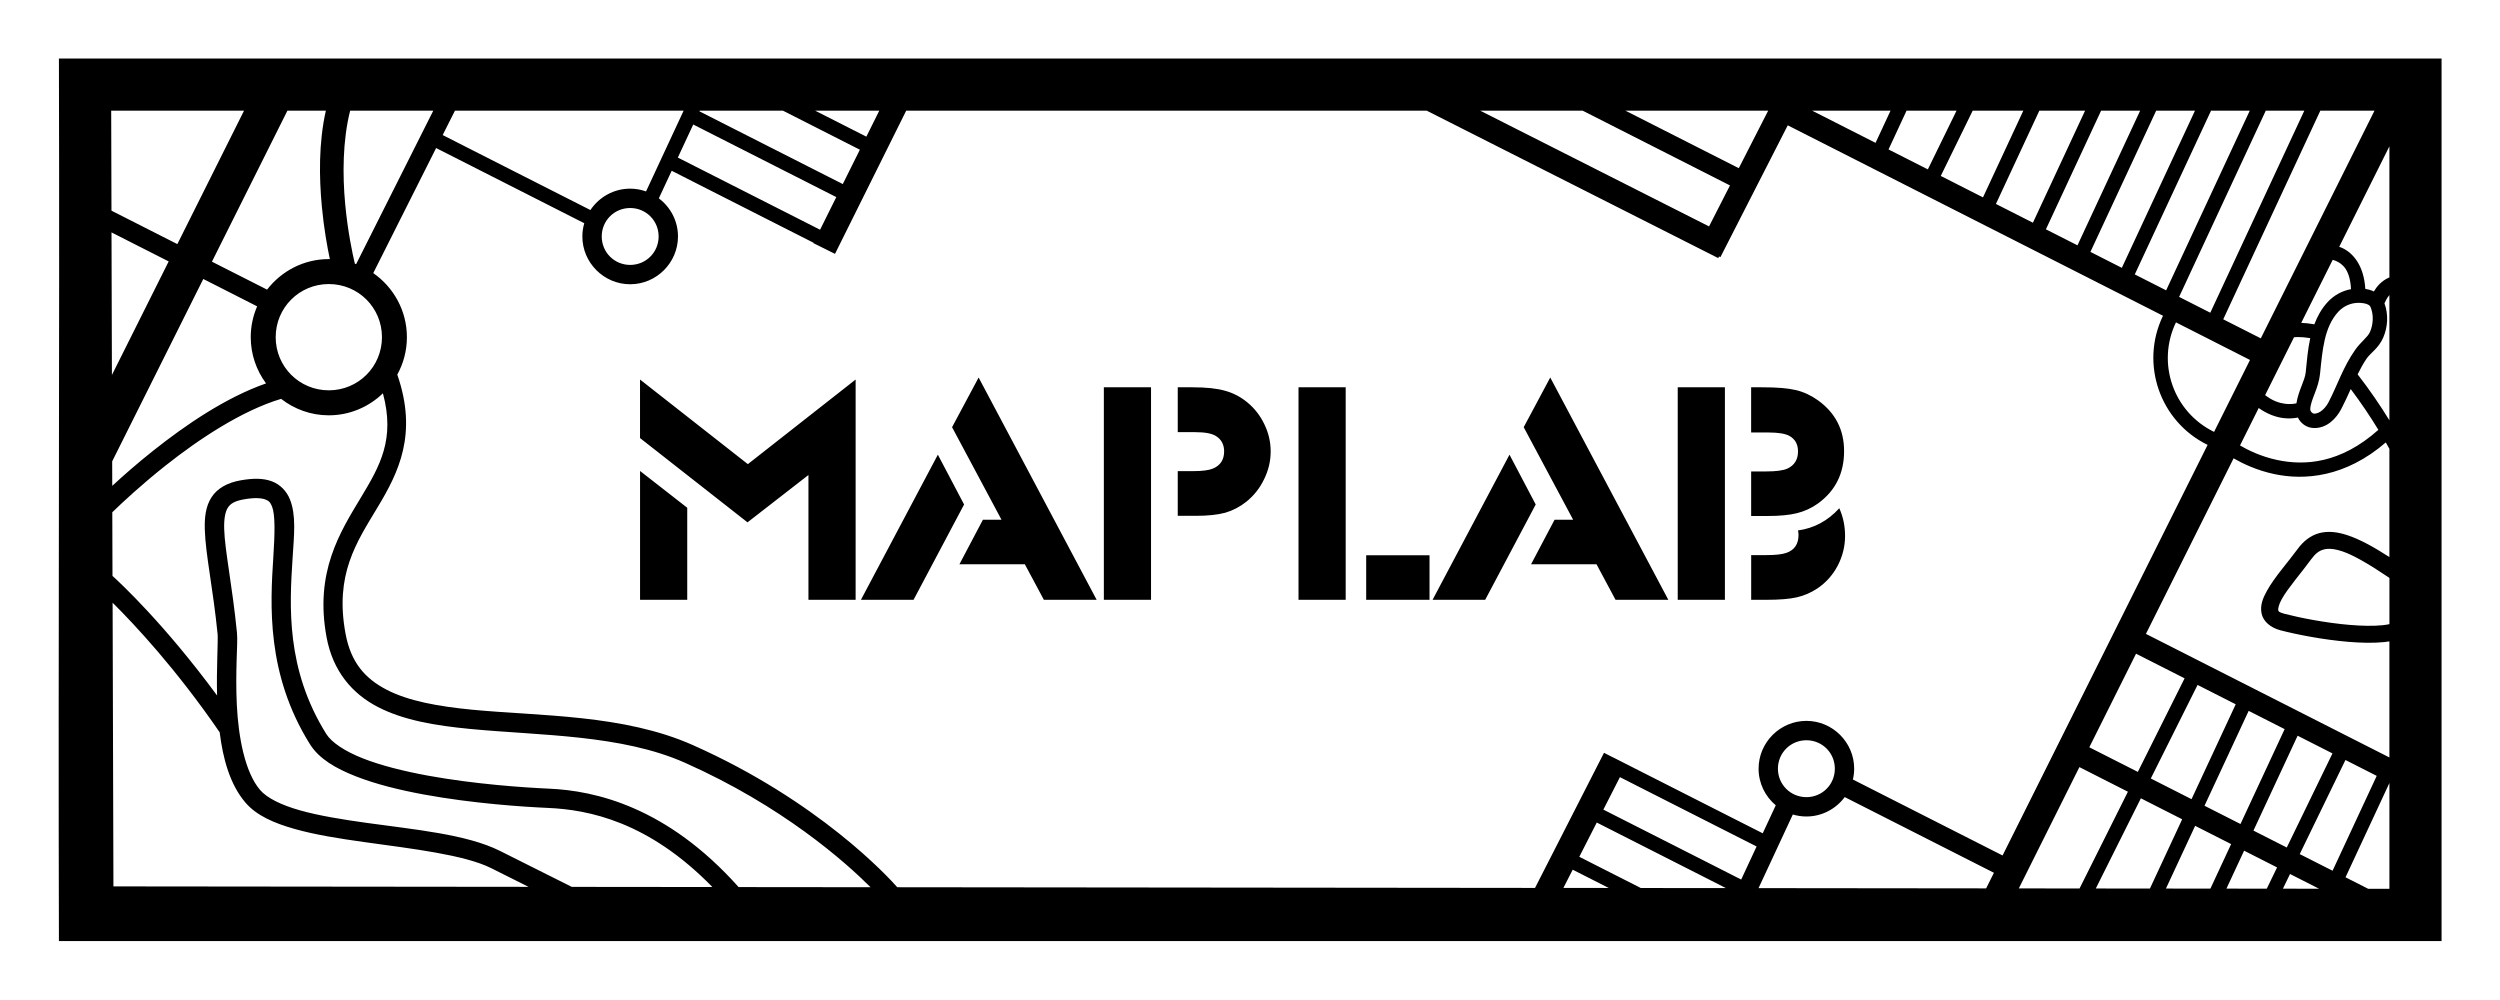 <?xml version="1.0" encoding="UTF-8" standalone="no"?>
<svg
   xmlns:dc="http://purl.org/dc/elements/1.1/"
   xmlns:cc="http://creativecommons.org/ns#"
   xmlns:rdf="http://www.w3.org/1999/02/22-rdf-syntax-ns#"
   xmlns:svg="http://www.w3.org/2000/svg"
   xmlns="http://www.w3.org/2000/svg"
   xmlns:sodipodi="http://sodipodi.sourceforge.net/DTD/sodipodi-0.dtd"
   xmlns:inkscape="http://www.inkscape.org/namespaces/inkscape"
   width="125mm"
   height="50mm"
   viewBox="0 0 125 50"
   version="1.1"
   id="svg1139"
   inkscape:version="1.0.2-2 (e86c870879, 2021-01-15)"
   sodipodi:docname="Maplab_official_logo.svg"
   inkscape:export-filename="C:\Users\nickv\OneDrive\Documents\snapmaker\lasercut\Logo\png\logo_Maplab_pinterest.png"
   inkscape:export-xdpi="300"
   inkscape:export-ydpi="300">
  <defs
     id="defs1133" />
  <sodipodi:namedview
     id="base"
     pagecolor="#ffffff"
     bordercolor="#666666"
     borderopacity="1.0"
     inkscape:pageopacity="0.0"
     inkscape:pageshadow="2"
     inkscape:zoom="3.8399999"
     inkscape:cx="283.05763"
     inkscape:cy="85.258992"
     inkscape:document-units="mm"
     inkscape:current-layer="g1489-0-7"
     inkscape:document-rotation="0"
     showgrid="false"
     inkscape:window-width="3840"
     inkscape:window-height="2050"
     inkscape:window-x="-12"
     inkscape:window-y="-12"
     inkscape:window-maximized="1"
     units="in"
     width="125in" />
  <g
     inkscape:label="Layer 1"
     inkscape:groupmode="layer"
     id="layer1">
    <g
       id="g1828"
       transform="translate(21.435,53.061)">
      <g
         id="g1489-0-7"
         inkscape:export-filename="C:\Users\nickv\OneDrive\Documents\snapmaker\lasercut\images\logo_black_small.png"
         inkscape:export-xdpi="300"
         inkscape:export-ydpi="300"
         transform="matrix(0.518,0,0,0.518,21.584,1.961)">
        <path
           id="path2990-2-4-1-9-7-4-7"
           style="color:#000000;font-style:normal;font-variant:normal;font-weight:normal;font-stretch:normal;font-size:medium;line-height:normal;font-family:sans-serif;font-variant-ligatures:normal;font-variant-position:normal;font-variant-caps:normal;font-variant-numeric:normal;font-variant-alternates:normal;font-variant-east-asian:normal;font-feature-settings:normal;font-variation-settings:normal;text-indent:0;text-align:start;text-decoration:none;text-decoration-line:none;text-decoration-style:solid;text-decoration-color:#000000;letter-spacing:normal;word-spacing:normal;text-transform:none;writing-mode:lr-tb;direction:ltr;text-orientation:mixed;dominant-baseline:auto;baseline-shift:baseline;text-anchor:start;white-space:normal;shape-padding:0;shape-margin:0;inline-size:0;clip-rule:nonzero;display:inline;overflow:visible;visibility:visible;opacity:1;isolation:auto;mix-blend-mode:normal;color-interpolation:sRGB;color-interpolation-filters:linearRGB;solid-color:#000000;solid-opacity:1;vector-effect:none;fill:#000000;fill-opacity:1;fill-rule:nonzero;stroke:none;stroke-width:1.642;stroke-linecap:butt;stroke-linejoin:miter;stroke-miterlimit:4;stroke-dasharray:none;stroke-dashoffset:0;stroke-opacity:1;color-rendering:auto;image-rendering:auto;shape-rendering:auto;text-rendering:auto;enable-background:accumulate;stop-color:#000000;stop-opacity:1"
           d="m -77.361,-100.571 c 0.078,28.313 -0.081,56.874 0,85.187 H 152.624 v -85.187 z m 5.046,5.031 h 12.824 l -6.438,12.882 -4.981,-2.528 -1.378,-0.7 z m 17.01,0 h 3.711 c -0.705,3.129 -0.65,6.449 -0.389,9.241 0.2,2.135 0.522,3.899 0.774,5.091 -0.033,-4.29e-4 -0.065,-0.005 -0.098,-0.005 -2.423,0 -4.58,1.161 -5.961,2.948 l -3.918,-1.985 -1.404,-0.713 z m 6.055,0 h 8.025 l -7.447,14.815 c -0.041,-0.016 -0.083,-0.031 -0.124,-0.045 -0.219,-0.922 -0.683,-3.079 -0.932,-5.739 -0.262,-2.805 -0.253,-6.135 0.478,-9.03 z m 10.116,0 h 22.075 l -3.629,7.797 c -0.48,-0.171 -0.994,-0.268 -1.531,-0.268 -1.597,0 -3.01,0.823 -3.839,2.065 l -2.662,-1.35 -8.096,-4.109 -3.502,-1.781 z m 23.625,0 h 8.032 l 5.853,2.971 1.575,0.799 -1.649,3.316 -2.146,-1.088 -8.096,-4.108 -3.599,-1.826 z m 11.138,0 H 1.825 l -1.247,2.51 -1.566,-0.794 z m 8.795,0 H 54.662 l 28.141,14.232 0.08,-0.158 0.132,0.068 6.5,-12.726 8.749,4.441 25.175,12.775 2.299,1.167 c -0.003,0.005 -0.006,0.011 -0.01,0.017 -2.227,4.625 -0.291,10.195 4.314,12.447 l -19.791,39.632 -3.6,-1.827 -8.096,-4.109 -2.752,-1.397 c 0.079,-0.336 0.124,-0.685 0.124,-1.044 0,-2.537 -2.074,-4.615 -4.612,-4.615 -2.537,0 -4.615,2.078 -4.615,4.615 0,1.415 0.646,2.686 1.658,3.534 l -1.258,2.702 -3.393,-1.72 -8.096,-4.108 -2.956,-1.501 -0.003,0.005 -0.873,-0.445 -6.657,13.041 -61.561,-0.066 c -0.851,-0.966 -7.574,-8.317 -19.737,-13.723 -6.695,-2.976 -14.749,-2.783 -21.291,-3.412 -3.271,-0.315 -6.151,-0.837 -8.25,-1.924 -2.099,-1.087 -3.46,-2.638 -3.974,-5.399 -1.068,-5.727 1.042,-8.806 3.095,-12.221 2.004,-3.332 3.892,-7.063 1.897,-12.801 0.591,-1.075 0.929,-2.306 0.929,-3.614 0,-2.557 -1.29,-4.821 -3.248,-6.186 l 6.067,-12.07 3.499,1.775 8.096,4.109 2.705,1.373 c -0.118,0.406 -0.184,0.833 -0.184,1.276 0,2.537 2.078,4.615 4.615,4.615 2.537,0 4.615,-2.078 4.615,-4.615 0,-1.5 -0.729,-2.835 -1.847,-3.68 l 1.239,-2.661 3.598,1.829 8.096,4.108 2.002,1.015 -0.017,0.034 2.085,1.036 z m 55.399,0 h 9.892 l 2.814,1.428 8.096,4.108 3.313,1.683 -2.02,3.954 z m 14.019,0 H 87.626 l -2.837,5.554 -3.316,-1.683 z m 18.022,0 h 7.573 l -1.447,3.108 z m 9.119,0 h 4.825 l -2.771,5.67 -3.72,-1.888 -0.074,-0.038 z m 6.384,0 h 4.888 l -3.895,8.371 -4.075,-2.068 z m 6.434,0 h 4.414 l -5.036,10.818 -3.571,-1.813 z m 5.96,0 h 3.77 l -6.05,13 -3.047,-1.546 z m 5.316,0 h 3.747 l -7.062,15.173 -3.032,-1.539 z m 5.296,0 h 3.739 l -8.073,17.344 -1.55,-0.787 -1.477,-0.75 z m 5.284,0 h 3.72 l -9.076,19.505 -3.01,-1.527 z m 5.266,0 h 5.229 l -10.976,21.979 -3.626,-1.839 z m -157.056,1.338 3.558,1.806 8.096,4.108 2.155,1.093 -1.566,3.15 -1.99,-1.011 -8.099,-4.108 -3.641,-1.847 z m 163.722,2.105 v 12.658 c -0.017,0.007 -0.034,0.009 -0.051,0.017 -0.704,0.307 -1.155,0.84 -1.45,1.338 -0.064,-0.031 -0.128,-0.067 -0.193,-0.091 -0.212,-0.079 -0.425,-0.127 -0.63,-0.158 -0.136,-2.263 -1.19,-3.504 -2.299,-3.983 -0.075,-0.032 -0.148,-0.054 -0.222,-0.08 z m -169.809,5.955 c 1.528,0 2.746,1.218 2.746,2.746 0,1.528 -1.218,2.746 -2.746,2.746 -1.528,0 -2.746,-1.218 -2.746,-2.746 0,-1.528 1.218,-2.746 2.746,-2.746 z m -50.064,2.354 0.525,0.267 4.993,2.534 -5.479,10.962 z m 214.402,2.646 c 0.1,0.028 0.201,0.061 0.3,0.104 0.679,0.293 1.373,0.893 1.466,2.728 -0.863,0.158 -1.656,0.595 -2.252,1.243 -0.599,0.651 -0.997,1.384 -1.287,2.15 -0.459,-0.08 -0.879,-0.124 -1.267,-0.139 z m -205.543,1.85 1.395,0.708 3.803,1.933 c -0.396,0.915 -0.618,1.921 -0.618,2.978 0,1.668 0.554,3.208 1.478,4.46 -3.906,1.366 -7.794,4.033 -10.895,6.497 -1.584,1.258 -2.904,2.427 -3.95,3.391 l -0.007,-2.364 z m 12.116,0.489 c 2.847,0 5.13,2.283 5.13,5.13 0,2.847 -2.283,5.128 -5.13,5.128 -2.847,0 -5.128,-2.282 -5.128,-5.128 0,-2.847 2.282,-5.13 5.128,-5.13 z m 198.897,1.062 v 12.091 c -0.865,-1.412 -1.88,-2.903 -3.064,-4.437 0.27,-0.546 0.553,-1.076 0.892,-1.557 0.356,-0.505 1.138,-0.983 1.572,-1.979 0.447,-1.028 0.525,-2.233 0.124,-3.322 0.108,-0.24 0.259,-0.536 0.476,-0.795 z m -2.996,0.751 c 0.29,3.66e-4 0.601,0.039 0.814,0.118 0.213,0.08 0.309,0.158 0.37,0.305 0.303,0.731 0.264,1.642 -0.061,2.39 -0.219,0.504 -0.864,0.926 -1.434,1.734 -1.161,1.646 -1.743,3.48 -2.569,5.052 -0.316,0.602 -0.872,1.109 -1.383,1.098 -0.177,-0.004 -0.389,-0.218 -0.379,-0.44 0.039,-0.926 0.798,-1.969 0.944,-3.406 0.23,-2.266 0.397,-4.505 1.76,-5.988 0.498,-0.542 1.208,-0.863 1.937,-0.862 z m -17.606,1.885 7.147,3.63 -3.467,6.943 c -3.93,-1.916 -5.573,-6.627 -3.68,-10.572 z m 11.74,1.418 c 0.349,-0.003 0.755,0.029 1.223,0.104 -0.244,1.114 -0.331,2.253 -0.438,3.302 -0.083,0.817 -0.708,1.759 -0.896,2.992 -0.253,0.056 -0.626,0.103 -1.105,0.042 -0.547,-0.07 -1.207,-0.28 -1.916,-0.835 l 2.79,-5.586 c 0.109,-0.008 0.218,-0.018 0.341,-0.019 z m -127.312,3.906 -2.563,4.795 4.771,8.93 h -1.792 l -2.269,4.301 h 6.314 l 1.838,3.431 h 5.094 z m 55.177,0 -2.563,4.795 4.771,8.93 h -1.79 l -2.27,4.301 H 71.055 l 1.837,3.431 h 5.095 z m -87.86,0.195 v 5.649 l 10.375,8.136 5.882,-4.57 v 12.047 h 4.554 V -69.585 L -10.861,-61.419 Z m 44.771,0.749 v 20.513 h 4.554 v -20.513 z m 7.133,0 v 4.331 h 1.698 c 0.937,-6e-6 1.6,0.125 1.991,0.374 0.525,0.33 0.788,0.824 0.788,1.483 0,0.809 -0.366,1.364 -1.097,1.664 -0.391,0.16 -1.024,0.24 -1.899,0.24 h -1.482 v 4.315 h 1.729 c 1.173,0 2.125,-0.1 2.856,-0.3 0.731,-0.21 1.41,-0.564 2.038,-1.063 0.731,-0.589 1.302,-1.314 1.714,-2.173 0.422,-0.859 0.633,-1.754 0.633,-2.683 0,-0.909 -0.201,-1.778 -0.603,-2.607 -0.391,-0.829 -0.941,-1.538 -1.652,-2.128 -0.659,-0.539 -1.379,-0.913 -2.161,-1.123 -0.772,-0.22 -1.811,-0.33 -3.118,-0.33 z m 11.656,0 v 20.513 h 4.554 v -20.513 z m 36.604,0 v 20.513 h 4.554 v -20.513 z m 7.086,0 v 4.361 h 1.622 c 0.978,0 1.666,0.11 2.068,0.33 0.556,0.31 0.834,0.808 0.834,1.497 0,0.789 -0.344,1.344 -1.033,1.664 -0.412,0.18 -1.086,0.27 -2.022,0.27 h -1.467 v 4.301 h 1.591 c 1.163,0 2.104,-0.09 2.825,-0.27 0.731,-0.18 1.405,-0.49 2.022,-0.929 1.688,-1.219 2.532,-2.907 2.532,-5.065 0,-2.058 -0.839,-3.69 -2.516,-4.899 -0.669,-0.479 -1.379,-0.809 -2.13,-0.989 -0.751,-0.18 -1.812,-0.27 -3.181,-0.27 z m 57.875,0.169 c 1.024,1.366 1.908,2.686 2.669,3.938 -3.661,3.27 -7.126,3.478 -9.781,2.907 -1.557,-0.335 -2.792,-0.941 -3.575,-1.4 l 1.804,-3.612 c 0.832,0.588 1.653,0.877 2.361,0.968 0.561,0.072 1.041,0.023 1.422,-0.048 0.283,0.58 0.856,0.995 1.545,1.011 1.292,0.028 2.177,-0.956 2.643,-1.842 0.337,-0.642 0.626,-1.287 0.911,-1.922 z m -189.942,0.413 c 1.195,4.436 -0.292,7.011 -2.111,10.035 -2.025,3.366 -4.501,7.218 -3.326,13.522 0.607,3.255 2.456,5.427 4.945,6.717 2.489,1.29 5.573,1.801 8.929,2.124 6.712,0.645 14.564,0.528 20.714,3.261 9.396,4.176 15.422,9.525 17.917,12.014 l -12.735,-0.013 c -6.928,-7.757 -13.837,-9.307 -18.324,-9.502 -2.315,-0.101 -7.157,-0.426 -11.71,-1.263 -2.276,-0.419 -4.481,-0.968 -6.238,-1.659 -1.757,-0.691 -3.026,-1.552 -3.526,-2.351 -3.919,-6.27 -3.551,-12.388 -3.255,-16.967 0.148,-2.29 0.357,-4.162 -0.26,-5.693 -0.308,-0.765 -0.93,-1.438 -1.768,-1.741 -0.837,-0.303 -1.813,-0.296 -3.015,-0.08 -1.226,0.22 -2.214,0.75 -2.781,1.629 -0.567,0.879 -0.685,1.936 -0.648,3.141 0.073,2.41 0.795,5.631 1.239,10.106 0.021,0.207 -0.006,1.215 -0.039,2.454 -0.027,0.983 -0.048,2.167 -0.016,3.434 -5.081,-6.909 -9.357,-10.875 -10.096,-11.544 l -0.018,-6.143 c 0.991,-0.961 2.775,-2.629 5.104,-4.479 3.253,-2.583 7.422,-5.344 11.19,-6.467 1.276,0.991 2.871,1.588 4.603,1.588 2.025,0 3.866,-0.813 5.223,-2.123 z m 193.328,4.74 c 0.118,0.208 0.236,0.417 0.347,0.62 v 10.446 c -1.569,-1.013 -2.883,-1.722 -4.041,-2.107 -0.991,-0.33 -1.907,-0.428 -2.746,-0.199 -0.839,0.23 -1.534,0.79 -2.079,1.539 -0.9,1.238 -2.203,2.67 -2.96,4.035 -0.378,0.683 -0.673,1.384 -0.513,2.172 0.16,0.788 0.889,1.385 1.815,1.627 1.578,0.411 4.124,0.912 6.566,1.116 1.221,0.102 2.413,0.13 3.464,0.023 0.17,-0.017 0.331,-0.044 0.494,-0.068 v 11.204 l -3.503,-1.777 -16.338,-8.294 -3.66,-1.855 8.463,-16.946 c 0.89,0.514 2.234,1.157 3.902,1.515 2.931,0.63 6.882,0.323 10.789,-3.05 z M 7.479,-62.333 0.054,-48.323 h 5.079 l 4.878,-9.201 z m 55.177,0 -7.426,14.01 h 5.079 l 4.878,-9.201 z m -83.923,1.573 v 12.437 h 4.554 v -8.886 z m -36.976,2.624 c 0.339,0.006 0.596,0.052 0.779,0.118 0.365,0.132 0.511,0.287 0.671,0.683 0.319,0.793 0.276,2.585 0.128,4.878 -0.296,4.587 -0.7,11.297 3.538,18.077 0.878,1.405 2.487,2.334 4.423,3.095 1.936,0.761 4.236,1.326 6.585,1.758 4.699,0.864 9.592,1.188 11.967,1.292 3.924,0.171 9.704,1.316 15.866,7.635 l -13.573,-0.014 -6.931,-3.473 c -3.203,-1.604 -8.206,-2.053 -12.887,-2.707 -2.34,-0.327 -4.588,-0.691 -6.415,-1.207 -1.828,-0.515 -3.203,-1.204 -3.856,-1.972 -1.456,-1.713 -2.087,-5.074 -2.241,-8.208 -0.077,-1.567 -0.053,-3.07 -0.019,-4.291 0.034,-1.221 0.092,-2.078 0.031,-2.691 -0.455,-4.582 -1.168,-7.909 -1.231,-9.976 -0.032,-1.033 0.109,-1.697 0.353,-2.075 0.244,-0.378 0.62,-0.639 1.543,-0.805 0.51,-0.091 0.931,-0.125 1.27,-0.118 z m 152.734,0.972 c -1.112,1.219 -2.44,1.933 -3.984,2.143 0.031,0.18 0.047,0.324 0.047,0.434 0,0.889 -0.396,1.468 -1.189,1.738 -0.401,0.14 -1.039,0.21 -1.914,0.21 h -1.467 v 4.315 H 87.481 c 1.235,0 2.203,-0.079 2.903,-0.239 0.71,-0.16 1.379,-0.45 2.007,-0.869 0.823,-0.559 1.472,-1.288 1.946,-2.187 0.473,-0.909 0.71,-1.869 0.71,-2.878 0,-0.939 -0.186,-1.828 -0.556,-2.667 z m 47.096,3.925 c 0.378,-0.03 0.847,0.034 1.446,0.233 1.088,0.363 2.631,1.264 4.558,2.567 v 4.465 c -0.202,0.042 -0.422,0.078 -0.661,0.103 -0.893,0.091 -2.006,0.068 -3.162,-0.029 -2.312,-0.193 -4.812,-0.684 -6.286,-1.068 -0.6,-0.156 -0.602,-0.256 -0.625,-0.37 -0.023,-0.113 0.043,-0.516 0.34,-1.051 0.593,-1.07 1.876,-2.519 2.855,-3.865 0.395,-0.543 0.756,-0.805 1.186,-0.923 0.108,-0.029 0.224,-0.051 0.35,-0.061 z m -92.764,0.615 v 4.301 h 6.114 v -4.301 z m -121.002,4.581 c 2.109,2.091 6.106,6.351 10.336,12.509 0.309,2.515 0.974,5.004 2.473,6.768 1.08,1.271 2.781,2.002 4.77,2.563 1.989,0.561 4.301,0.927 6.665,1.257 4.729,0.66 9.715,1.231 12.307,2.528 l 3.595,1.8 -40.067,-0.043 z m 195.313,4.921 3.647,1.85 1.039,0.527 -4.514,9.032 -0.256,-0.13 -4.428,-2.245 z m 5.938,3.014 3.682,1.869 -4.264,9.158 -3.932,-1.996 z m 4.933,2.504 3.472,1.763 -4.262,9.158 -3.473,-1.763 z m 4.725,2.398 3.364,1.708 -4.412,9.083 -3.216,-1.633 z m -47.415,0.438 c 1.528,0 2.745,1.218 2.745,2.746 0,1.528 -1.217,2.746 -2.745,2.746 -1.528,0 -2.75,-1.218 -2.75,-2.746 0,-1.528 1.222,-2.746 2.75,-2.746 z m 52.031,1.906 3.019,1.532 -4.262,9.158 -2.711,-1.375 -0.458,-0.232 z m -25.68,0.686 4.414,2.241 0.268,0.136 -4.668,9.338 -5.862,-0.006 z m -44.351,0.969 1.66,0.843 8.096,4.108 3.436,1.741 -1.488,3.194 -3.35,-1.703 -8.098,-4.108 -1.855,-0.941 z m 74.274,0.568 v 10.211 l -2.052,-0.003 -2.184,-1.109 z m -52.576,1.357 2.697,1.368 8.096,4.108 3.609,1.831 -0.751,1.505 -21.969,-0.024 3.309,-7.107 c 0.416,0.124 0.856,0.193 1.311,0.193 1.512,0 2.856,-0.741 3.698,-1.874 z m 28.586,0.118 3.987,2.024 -3.113,6.687 -5.224,-0.006 z m -52.52,2.339 1.86,0.944 8.096,4.108 2.51,1.276 -8.213,-0.008 -4.615,-2.342 -1.324,-0.673 z m 57.759,0.318 3.473,1.763 -2,4.297 -4.292,-0.005 z m 4.725,2.399 3.184,1.616 -0.995,2.05 -3.893,-0.004 z m -64.807,1.835 1.329,0.673 2.148,1.091 -4.375,-0.005 z m 69.241,0.416 0.425,0.215 2.375,1.206 -3.487,-0.004 z"
           sodipodi:nodetypes="cccccccccccccscsccccccccssccccsccccccccccccccccccccccccccccccccccssscccccccccssssscscccccssscccccccccccccccccccccccccccccccccccccccccccccccccccccccccccccccccccccccccccccccccsccsssssccccccscsccccccscscccssssscccsccsccssccccsssccccccscscsccssccccccccccccccccccccccccccccccccccscscsccscccscccscccccccccccccscscsccsccscsscscsccscccsscsssssccssscssssscsccccscsscsccssssssssccccccsssccccccccccccccccsscsssscccssscsccssccscscsccscccsssssccssssssssscccccccsssccccccccccccccccccccccccccssssscccccccccccccccccccccccccccccccccsscccccccccccccccccccccccccccccccccc" />
      </g>
    </g>
  </g>
</svg>
